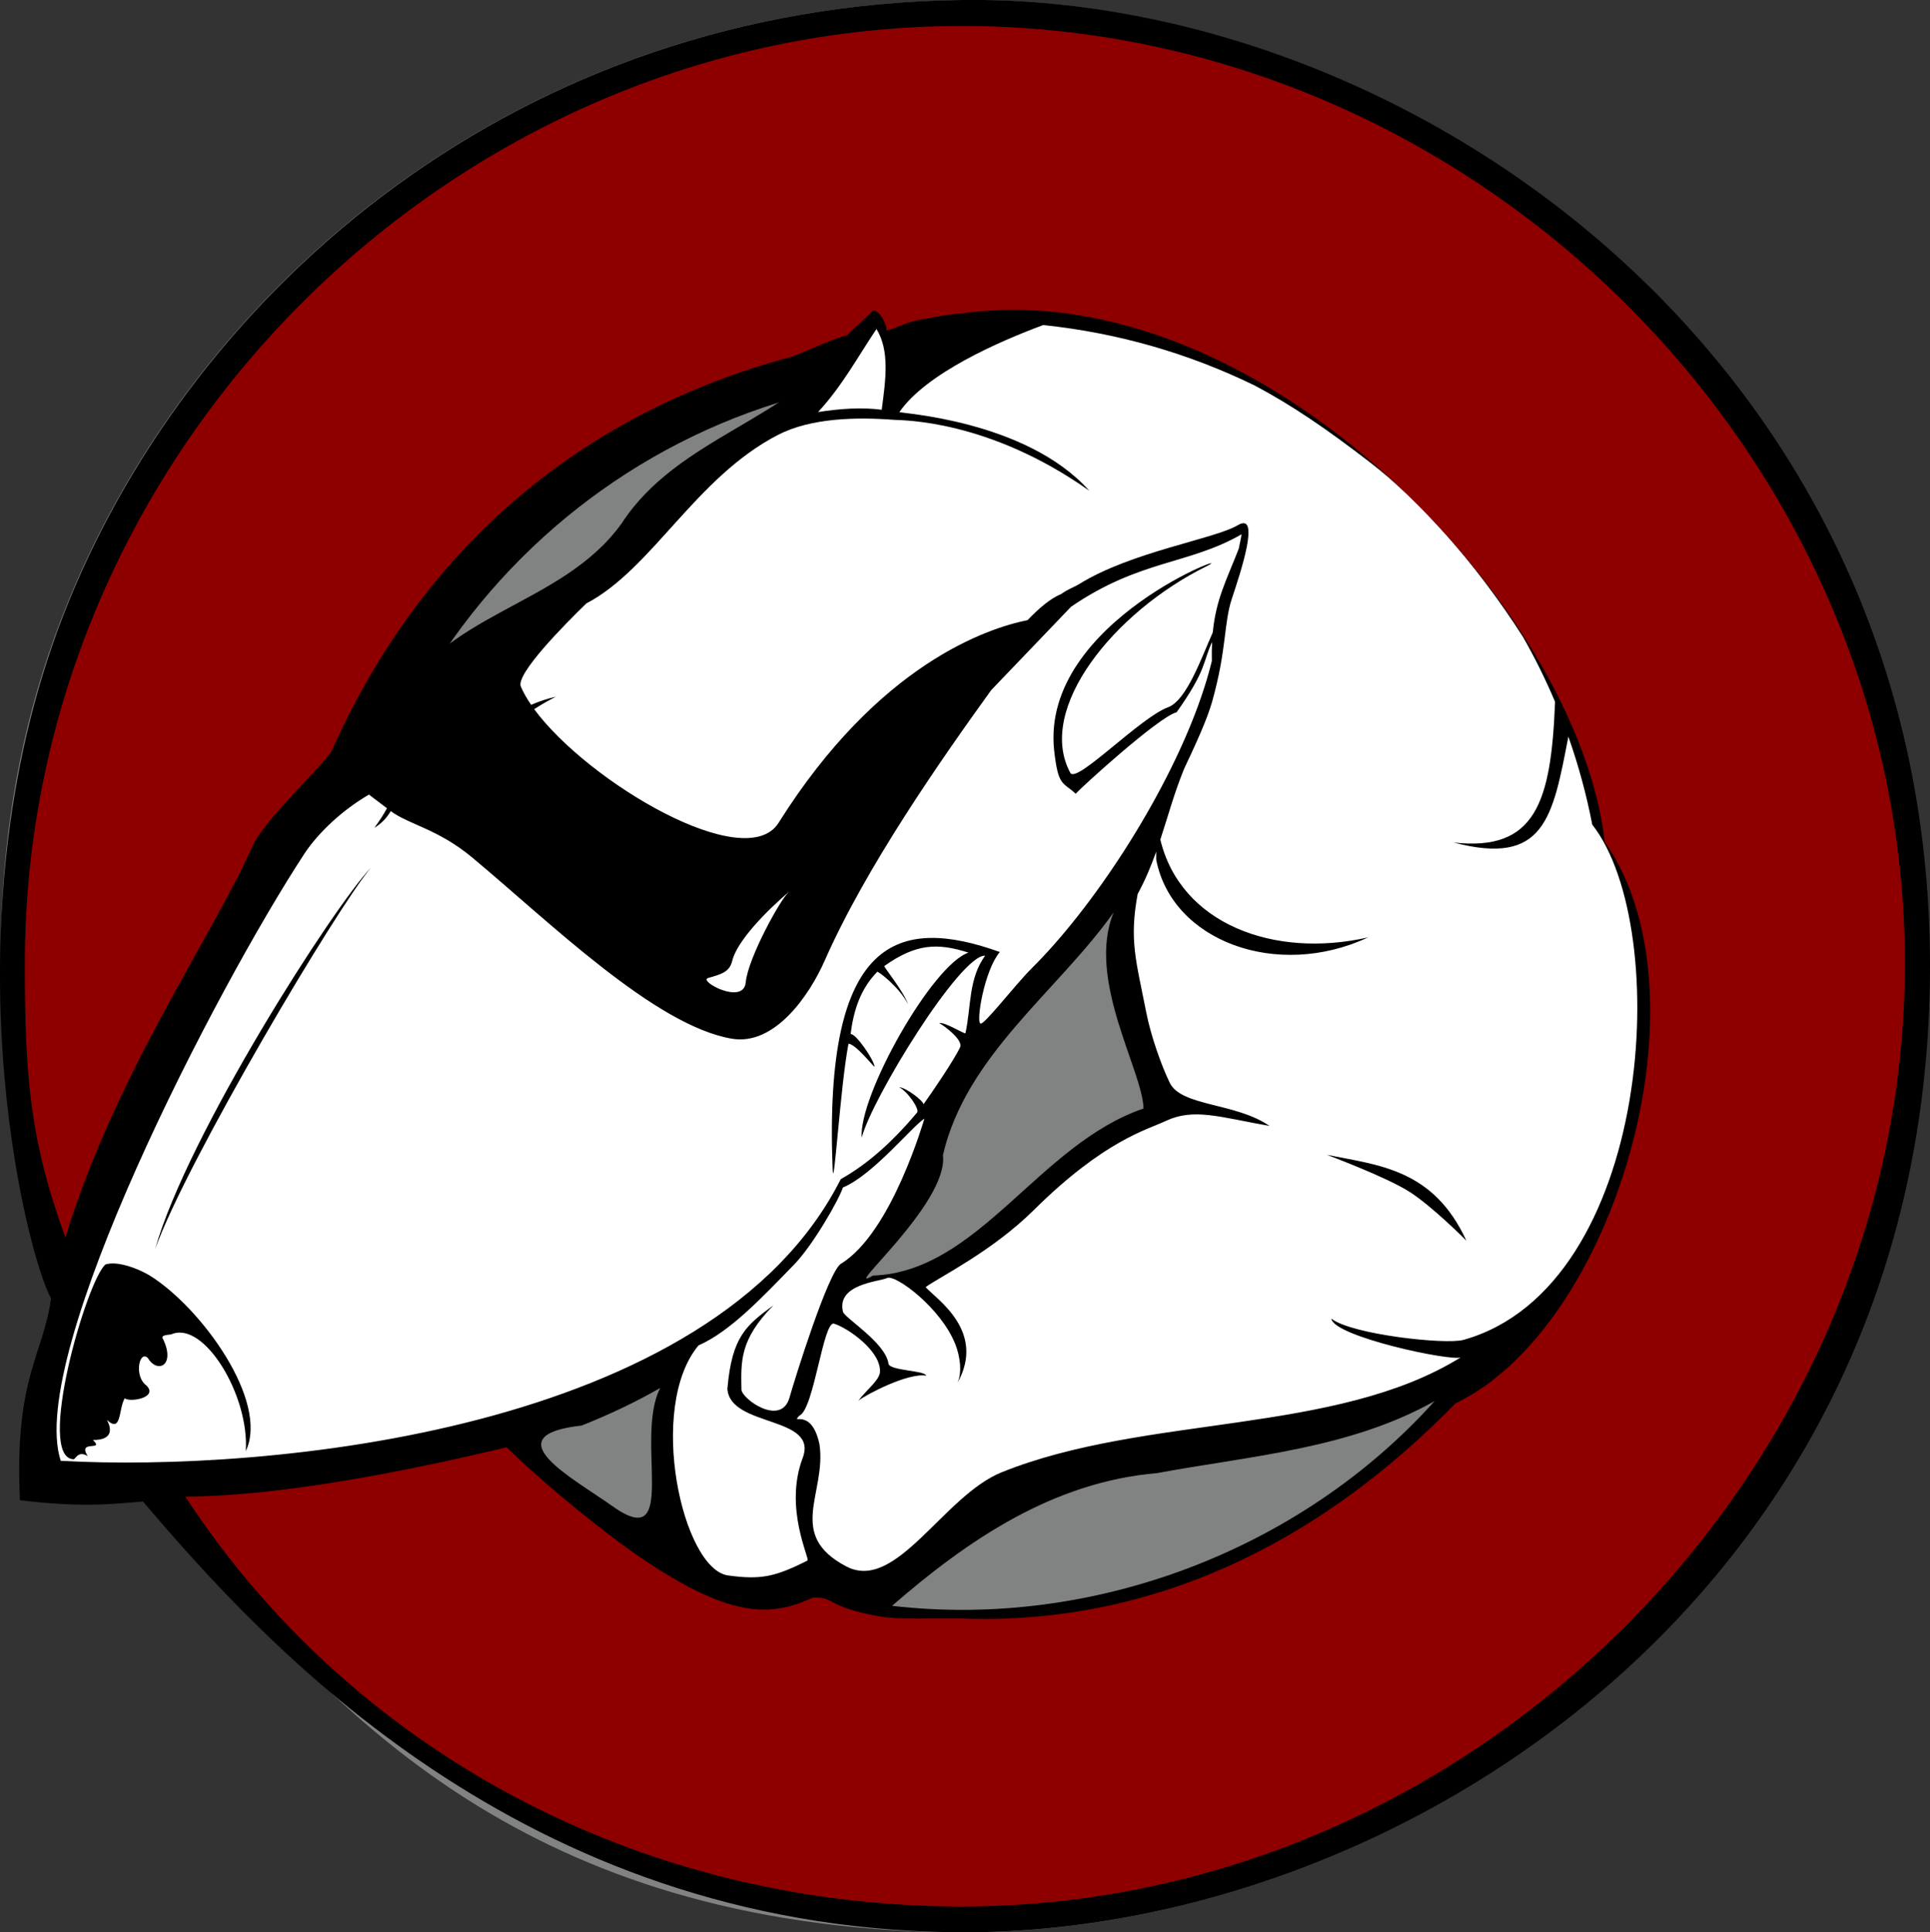 <?xml version="1.0" encoding="UTF-8" standalone="no"?>
<!-- Created with Inkscape (http://www.inkscape.org/) -->
<svg
    xmlns:inkscape="http://www.inkscape.org/namespaces/inkscape"
    xmlns:rdf="http://www.w3.org/1999/02/22-rdf-syntax-ns#"
    xmlns="http://www.w3.org/2000/svg"
    xmlns:cc="http://creativecommons.org/ns#"
    xmlns:dc="http://purl.org/dc/elements/1.1/"
    xmlns:sodipodi="http://sodipodi.sourceforge.net/DTD/sodipodi-0.dtd"
    xmlns:svg="http://www.w3.org/2000/svg"
    xmlns:ns1="http://sozi.baierouge.fr"
    xmlns:xlink="http://www.w3.org/1999/xlink"
    id="svg4596"
    sodipodi:docname="Neues Dokument 24"
    viewBox="0 0 656.83 657.48"
    version="1.1"
    inkscape:version="0.48.3.1 r9886"
  >
  <rect x="0" y="0" width="656.83" height="657.48" fill="#333333" stroke="none"/>
  <sodipodi:namedview
      id="base"
      bordercolor="#666666"
      inkscape:pageshadow="2"
      inkscape:window-y="150"
      fit-margin-left="0"
      pagecolor="#ffffff"
      fit-margin-top="0"
      inkscape:window-maximized="0"
      inkscape:zoom="0.35"
      inkscape:window-x="1430"
      inkscape:window-height="617"
      showgrid="false"
      borderopacity="1.0"
      inkscape:current-layer="layer1"
      inkscape:cx="301.27238"
      inkscape:cy="320.17099"
      fit-margin-right="0"
      fit-margin-bottom="0"
      inkscape:window-width="578"
      inkscape:pageopacity="0.0"
      inkscape:document-units="px"
  />
  <g
      id="layer1"
      inkscape:label="Ebene 1"
      inkscape:groupmode="layer"
      transform="translate(-48.728 -195.05)"
    >
    <g
        id="g4551"
        transform="translate(-1374.6 2310)"
      >
      <path
          id="path3086-3-6-1-4"
          d="m1750.4-2114.9c-151.02 2.059-260.35 97.774-303.95 204.79-51.842 126.53-6.996 271.88 50.299 331.09 42.731 44.462 103.72 119.67 250.86 121.55 147.14 1.886 329.32-111.97 332.27-323.69 2.948-211.72-178.46-335.81-329.47-333.75z"
          sodipodi:nodetypes="zcczzz"
          style="fill:#818382"
          inkscape:connector-curvature="0"
      />
      <path
          id="path3086-2-1-7-9"
          sodipodi:nodetypes="sccssssss"
          d="m1751.7-2096.6c-178.13 0-322.56 144.43-322.56 322.56 89.146 407.24 631.79 387.68 645.1 0 0-178.13-144.4-322.56-322.53-322.56zm0 109.04c117.92 0 213.5 95.601 213.5 213.52s-95.573 213.5-213.5 213.5c-117.92 0-213.52-95.573-213.52-213.5 0-117.92 95.601-213.52 213.52-213.52z"
          style="fill:#000000"
          inkscape:connector-curvature="0"
      />
      <g
          id="g4505"
          transform="translate(-364.46 -417.85)"
        >
        <g
            id="g4547"
            transform="translate(-259 77.701)"
          >
          <path
              id="path3086-3-6-0-3-0"
              d="m2374.1-1774.8c-151.02 2.058-260.35 97.774-303.95 204.79-43.604 107.01-14.397 222.03-5.98 237-2.802 19.826-12.503 26.84-10.605 68.655 21.102 2.556 31.418 1.297 41.878 0.435 42.079 49.471 128.73 144.67 275.87 146.56 147.14 1.886 329.32-111.97 332.27-323.69 2.948-211.72-178.46-335.81-329.47-333.75zm-5.843 111.48c-6.008 15.786-25.225 1.427-4.98 0.192l4.98-0.192zm-31.958 3.193c-19.496 28.125-58.722 33.725-77.937 63.406-20.659 28.75-61.718 29.88-77.968 63.566-20.248 21.115 7.769-28.366 15.368-37.772 32.743-46.679 84.271-79.611 140.54-89.2zm89.488 195.77c-9.35 22.771 9.795 53.609 10.181 66.716-35.84 12.25-56.082 55.588-92.119 56.856-11.614 6.973 25.912-24.548 23.847-41 7.928-34.004 38.696-55.371 58.091-82.573zm-154.3 161.8c-8.953 17.38 6.995 57.082-16.657 39.95-12.945-9.193-40.491-23.763-10.07-27.162 9.186-3.646 18.156-7.859 26.727-12.788zm263.55 4.47c-45.798 50.933-116.64 77.582-184.66 69.662 25.873-22.478 54.819-42.126 90.157-45.152 31.945-5.888 65.613-8.27 94.501-24.51z"
              sodipodi:nodetypes="zzccczzzcccccccccccccccccccccc"
              style="fill:#000000"
              inkscape:connector-curvature="0"
          />
          <path
              id="path3939-8-4-1-4-5-3-8-8"
              style="fill:#ffffff"
              inkscape:connector-curvature="0"
              d="m2401.8-1664.2c-14.783 5.496-39.752 16.337-48.906 29.594-0.298 0.447 42.942 2.592 64.625 26.781-34.331-24.27-63.574-23.916-66.344-24.125-12.924-0.977-28.319-0.687-39.562 5.094-28.073 14.435-42.822 45.626-65.281 57.375-7.22 7.004-24.128 24.052-22.281 28.312 0.854 1.97 2.042 4.061 3.5 6.188 2.727-1.184 5.539-2.127 8.406-2.75-2.498 1.242-4.948 2.668-7.375 4.219 18.285 24.848 71.961 56.514 83.188 38.656 34.06-54.177 71.374-66.271 84.719-68.938 3.905-4.097 7.878-7.443 11.437-8.875 2.087-1.572 4.32-2.304 6-3.312 17.784-11.118 46.222-15.403 54.125-20.125 7.903-4.722 0.854 16.326-2 24.906-2.854 8.58-1.685 17.167-6.75 35.156-1.68 5.967-5.453 14.202-9.562 22.906-3.31 8.101-5.441 16.036-8.063 24 6.873 28.675 38.657 40.591 70.719 33.281-31.008 14.487-66.762 1.288-72.125-26.469v-2.688c-1.701 4.765-3.67 9.549-6.312 14.406-2.883 15.752-0.61 22.324 2.969 40.469 1.518 7.695 5.1 17.922 7.969 23.781 3.938 8.043 22.559 6.732 33.938 14.656-17.085-3.02-25.783-6.211-35.406-1.656-6.315 2.989-20.839 6.529-44.844 30.312-14.237 14.106-32.346 22.894-36.781 26.188 3.635 4.081 20.676 14.946 10.844 32.594 1.647-3.673 0.885-9.028-0.719-13.125-4.854-12.399-20.463-23.947-23.25-22.562-2.45 1.217-17.29 1.978-15 11.469 0.51 2.114 14.455 10.445 15.5 17.687 0.343 2.378 12.486 2.274 12.813 4.063-6.123-1.059-20.329 6.373-23.094 8.5 3.013-3.896 7.238-7.014 7.375-9.781 0.353-7.161-10.994-14.992-15.625-16.406-3.712-1.133-6.823 29.093-11.781 31.281-3.347 3.477 4.048-3.23 6.812 9.75 2.466 16.651-11.494 30.724 9.125 41.562 16.979 8.926 33.033-24.039 52.875-32.031 49.026-19.747 113.6-12.592 156.28-39.125-3.079 1.512-43.401-7.061-44.062-13.156 6.763 5.369 38.873 8.943 45 7.219 64.432-18.125 71.441-140.07 43.781-175.31-1.979-10.278-4.721-20.265-8.125-29.938-5.35 27.697-8.091 44.169-39.062 36.031 27.897 3.113 33.197-13.624 34.531-47.875-3.19-7.564-6.824-14.894-10.844-21.969-16.506-25.916-36.054-47.086-51.812-59.25-15.182-11.719-26.883-19.652-39.344-26.281-0.123-0.065-0.252-0.122-0.375-0.188-22.062-10.744-46.274-17.843-71.844-20.5zm-56.719 1.344c-6.057 8.965-11.67 19.408-19.875 28.25 7.516-1.151 14.703-1.67 21.656-0.781 1.369-10.346 2.76-20.048-1.781-27.469zm124.25 69.844c-17.927 10.347-34.602 8.626-58.031 24.656l-27.156 28.344c-16.996 23.53-42.715 60.311-56.719 92.125-5.091 11.567-16.91 28.985-31.562 26.5-26.184-4.44-62.057-39.728-88.375-61.656-11.675-9.727-21.493-11.153-27.719-15.781-1.236 2.125-2.996 4.128-5.562 5.688 1.709-2.36 3.197-4.625 4.281-6.656-3.881-2.899-6.125-4.656-6.125-4.656-9.038 5.266-17.052 12.766-21.844 19.906-29.936 45.63-94.855 170.73-83.062 206.78 69.494 3.884 221.92-9.62 265.47-95.844 1.031-0.592 2.06-1.195 3.094-1.844 10.215-6.409 18.271-15.317 22.906-20.844 0.841-1.122-3.153-7.086-6.156-8.594 2.52 0.167 8.305 4.715 8.312 5.812 2.425-3.36 10.451-15.055 12.469-19.438 1.111-2.493-5.837-7.615-7.125-8.156 1.706-0.631 9.196 4.149 8.938 3.375 1.998-9.164 0.966-18.421 6.687-26.344-8.469-0.385-38.494 48.503-42 61.906-1.092-14.244 24.023-58.863 36.344-62.938-10.407-3.313-17.737-3.195-28.656 4.563-0.279 0.243 6.342 8.234 8.094 12.969-3.072-5.91-10.218-11.287-10.5-11-5.615 5.705-8.037 12.957-9.062 21.188 1.725-0.352 8.097 8.935 8.156 11.156-0.57-0.329-6.601-7.897-8.875-7.875-2.792 14.351-5.036 51.984-5.406 42.531-3.094-79.095 22.533-86.035 56.906-73.75-5.271 6.262-8.14 23.735-6.594 24.344 1.203 0.65 11.742-13.131 17.438-18.781 20.69-20.527 44.878-57.206 56.656-89.438 0.764-2.089 1.47-4.173 2.125-6.219 0.972-3.037 1.822-6.027 2.531-8.938-0.052-2.337-0.01-4.47 0.094-6.469-3.178 6.674-1.712 9.351-12.094 23.938-6.14 1.553-33.226 26.241-34.312 27.719-4.634-4.178-5.976-2.498-7.375-14.906-4.546-44.182 64.894-68.994 51.906-62.5-31.57 15.546-58.145 48.62-46.375 70.312 2.066 3.806 23.651-18.77 33.281-22.344 6.307-2.34 11.337-16.85 15.188-25.437 1.088-11.323 4.701-17.848 8.844-28.5 0.508-2.371 0.778-3.846 0.969-4.906zm-296.28 113.41c-11.32 13.206-62.63 99.664-73.469 129.78 10.952-38.854 60.93-116.8 73.469-129.78zm142.41 8.125c-1.334 1.046-17.28 14.615-19.5 23.687-0.915 3.737-3.726 4.473-8.188 5.75-3.486 0.998 12.074 9.439 12.812 1.469 0.769-8.311 11.898-28.35 14.469-30.5 0.226-0.189 0.328-0.333 0.406-0.406zm45.938 77.281c-3.815 2.256-17.57 19.263-27.75 23.438-1.326 4.135-10.203 19.672-16.688 26.312-10.422 10.673-21.554 22.662-32.438 27.406-17.62 21.084-5.517 76.135 10.062 78.281 11.138 1.534 16.012 0.467 27-5.062 0.977-0.492-8.102-17.792-1.625-34.906 5.477-14.471-24.71-10.309-25.625-23.563 1.569-17.949 6.509-21.619 15.656-28.375-11.538 11.761-11.022 19.07-10.875 28.625 0.049 3.196 13.53 12.843 16.375 2.719 1.761-6.268 13.19-42.876 17.5-45.5 17.406-10.597 28.406-49.6 28.406-49.375zm136.94 12.312c17.773 3.572 36.256 4.832 47.5 29.219 0 0-11.562-11.695-19.5-16.719-7.938-5.024-28-12.5-28-12.5zm-412.97 36.969c4.195 0.064 9.464 2.359 12.312 4.063 17.632 10.915 40.808 42.921 32.75 59.781 1.263-18.9-14.222-44.47-25.281-39.75-0.625 0.267-4.128 0.02-2.781 1.812 4.136 8.819-1.99 11.683-5.25 6.281-2.741-2.732-4.644 5.21-1.156 8.781 5.751 4.508-4.933 6.464-6.719 4.906-2.172 3.602-1.011 12.049-6.063 7.375 1.534 2.852 2.224 6.875-4.781 6.813 4.245 4.044-5.45-0.296-1.75 5.5-3.264-2.062-4.177 1.083-4.812 1.062-12.971-0.406 4.402-60.829 10.844-66.281 0.813-0.257 1.719-0.358 2.688-0.344z"
          />
        </g
        >
      </g
      >
      <path
          id="path3086-1-4-3-8-4"
          d="m1750.7-2106.1c-173.91 0-318.91 145.03-318.91 318.94 0 37.844 1.551 59.652 13.791 93.264 17.144-55.819 49.648-101.71 63.713-133.22 3.957-8.864 23.072-26.403 26.845-32.185 31.445-70.645 86.468-115.37 155.9-134.08 3.424-0.923 16.011-7.022 19.596-7.442 0.667-0.916 8.056-7.478 8.723-8.416 2.215-0.492 4.93 4.911 4.641 6.701 2.401-0.162 5.561-2.547 11.465-3.64 5.904-1.092 11.813-2.144 14.233-2.144 102.26-14.18 209.89 100.7 218.77 179.86 36.767 52.262 3.249 165.23-50.772 190.97-46.986 48.173-103.95 75.538-168 73.234-9.385-0.172-21.347 0.421-27.649-0.662-18.478-3.177-15.641-6.829-23.034-6.464-14.408 6.602-28.409 7.639-61.761-15.745-7.534-5.282-27.739-20.946-42.501-35.396-36.443 8.737-77.34 16.53-109.33 16.825 56.218 86.021 153.85 139.41 264.28 139.41 173.91 0 320.91-146.97 320.91-320.88s-147-318.94-320.91-318.94z"
          sodipodi:nodetypes="sscscscccsccccscsccssss"
          style="fill:#8e0000"
          inkscape:connector-curvature="0"
      />
    </g
    >
  </g
  >
</svg
>
